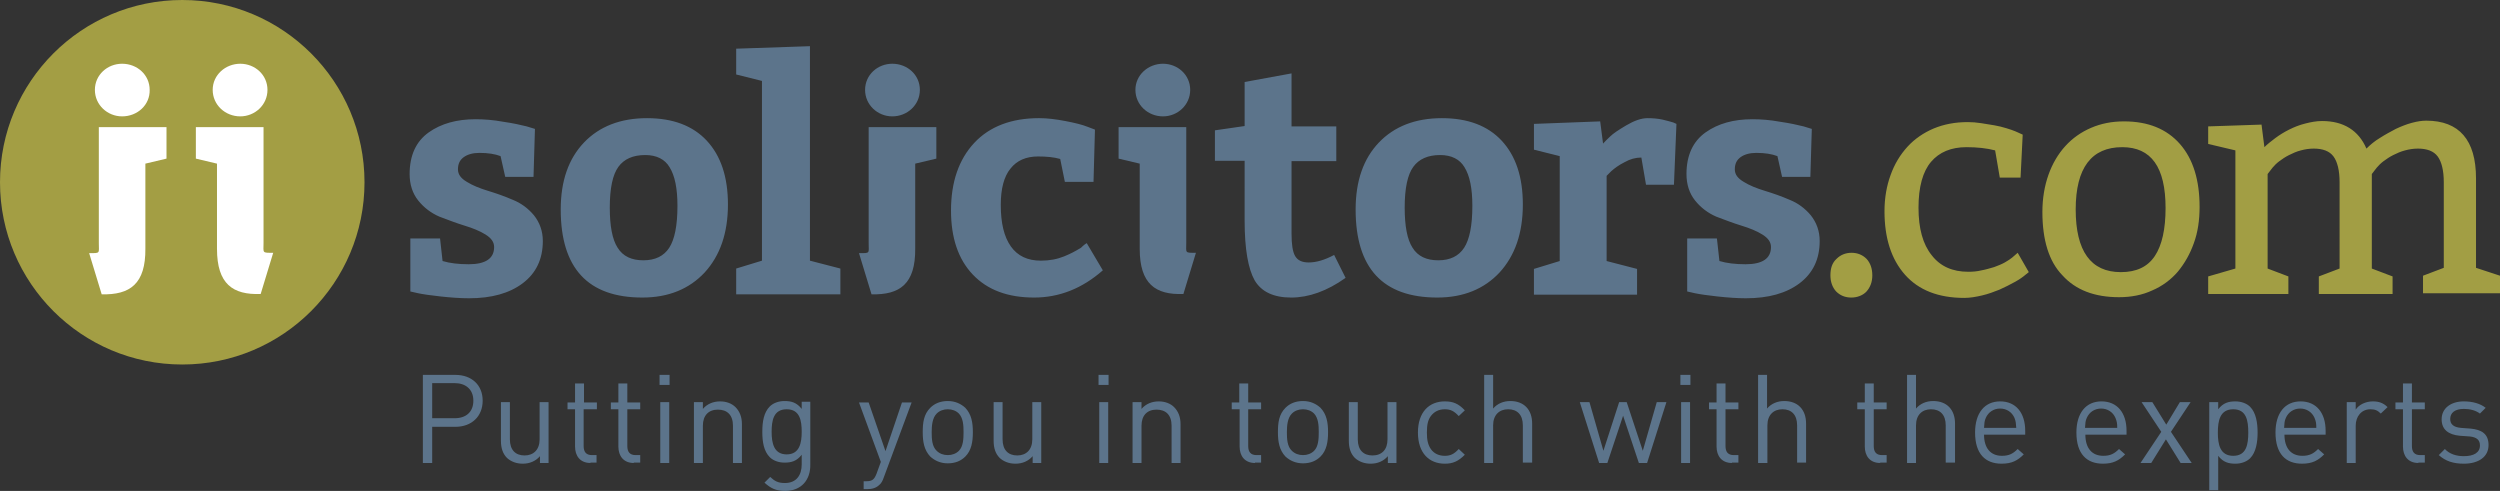 <svg xmlns="http://www.w3.org/2000/svg" viewBox="0 0 698.2 137.1"><rect x="0" y="0" width="698.2" height="137.1" fill="#333333" stroke="none"/><style>.st0{fill-rule:evenodd;clip-rule:evenodd;fill:#A39E44;} .st1{fill:#5C748B;} .st2{fill:#A29E44;} .st3{fill:#FFFFFF;}</style><g id="Layer_1"><path class="st0" d="M101.8 50.9c0 28.1-22.8 50.9-50.9 50.9S0 79 0 50.9 22.8 0 50.9 0s50.9 22.8 50.9 50.9"/><path class="st1" d="M127.2 119.2h-6.5v10.1h-2.6v-24.6h9.1c4.5 0 7.6 2.8 7.6 7.2s-3.1 7.3-7.6 7.3zM127 107h-6.3v9.8h6.3c3.1 0 5.2-1.7 5.2-4.9S130 107 127 107zM150.8 129.3v-1.9c-1.2 1.4-2.9 2.1-4.8 2.1-1.8 0-3.3-.6-4.4-1.6-1.2-1.2-1.7-2.8-1.7-4.8v-10.8h2.5v10.4c0 3 1.6 4.5 4.1 4.5s4.2-1.6 4.2-4.5v-10.4h2.5v17h-2.4zM164.9 129.3c-2.9 0-4.3-2-4.3-4.6v-10.4h-2.1v-1.9h2.1v-5.3h2.5v5.3h3.6v1.9H163v10.3c0 1.6.7 2.5 2.3 2.5h1.3v2.1h-1.7zM177 129.3c-2.9 0-4.3-2-4.3-4.6v-10.4h-2.1v-1.9h2.1v-5.3h2.5v5.3h3.6v1.9h-3.6v10.3c0 1.6.7 2.5 2.3 2.5h1.3v2.1H177zM184.2 107.5v-2.8h2.8v2.8h-2.8zm.2 21.8v-17h2.5v17h-2.5zM204.7 129.3v-10.4c0-3-1.6-4.5-4.2-4.5s-4.2 1.6-4.2 4.5v10.4h-2.5v-17h2.5v1.9c1.2-1.4 2.9-2.1 4.8-2.1 1.8 0 3.3.6 4.3 1.6 1.2 1.2 1.8 2.8 1.8 4.7v10.9h-2.5zM219.3 137.1c-2.6 0-4-.7-5.8-2.3l1.6-1.6c1.2 1.1 2.1 1.7 4.1 1.7 3.3 0 4.7-2.3 4.7-5.2V127c-1.4 1.8-2.9 2.2-4.8 2.2-1.7 0-3.2-.6-4.1-1.5-1.7-1.7-2.1-4.3-2.1-7.1s.4-5.4 2.1-7.1c.9-.9 2.4-1.5 4.1-1.5 1.9 0 3.4.4 4.8 2.2v-2h2.4v17.5c.1 4.3-2.5 7.4-7 7.4zm.4-22.8c-3.7 0-4.2 3.2-4.2 6.3s.6 6.3 4.2 6.3 4.2-3.2 4.2-6.3-.5-6.3-4.2-6.3zM246.8 133.4c-.3.9-.7 1.6-1.2 2-.9.9-2.1 1.2-3.3 1.2h-1.1v-2.2h.8c1.7 0 2.2-.6 2.8-2.1l1.2-3.3-6.1-16.6h2.7l4.7 13.6 4.6-13.6h2.7l-7.8 21zM269.6 127.5c-1.2 1.2-2.8 1.9-4.9 1.9-2.1 0-3.7-.8-4.9-1.9-1.7-1.8-2.1-4.1-2.1-6.8s.3-5 2.1-6.8c1.2-1.2 2.8-1.9 4.9-1.9 2.1 0 3.7.8 4.9 1.9 1.7 1.8 2.1 4.1 2.1 6.8s-.4 5.1-2.1 6.8zm-1.8-12c-.8-.8-1.9-1.2-3.1-1.2s-2.3.4-3.1 1.2c-1.2 1.2-1.4 3.3-1.4 5.2s.1 4 1.4 5.2c.8.8 1.9 1.2 3.1 1.2s2.3-.4 3.1-1.2c1.2-1.2 1.3-3.3 1.3-5.2s-.1-3.9-1.3-5.2zM288.4 129.3v-1.9c-1.2 1.4-2.9 2.1-4.8 2.1-1.8 0-3.3-.6-4.4-1.6-1.2-1.2-1.7-2.8-1.7-4.8v-10.8h2.5v10.4c0 3 1.6 4.5 4.1 4.5s4.2-1.6 4.2-4.5v-10.4h2.5v17h-2.4zM306.8 107.5v-2.8h2.8v2.8h-2.8zm.2 21.8v-17h2.5v17H307zM327.2 129.3v-10.4c0-3-1.6-4.5-4.2-4.5s-4.2 1.6-4.2 4.5v10.4h-2.5v-17h2.5v1.9c1.2-1.4 2.9-2.1 4.8-2.1 1.8 0 3.3.6 4.3 1.6 1.2 1.2 1.8 2.8 1.8 4.7v10.9h-2.5zM350.5 129.3c-2.9 0-4.3-2-4.3-4.6v-10.4H344v-1.9h2.1v-5.3h2.5v5.3h3.6v1.9h-3.6v10.3c0 1.6.7 2.5 2.3 2.5h1.3v2.1h-1.7zM368.8 127.5c-1.2 1.2-2.8 1.9-4.9 1.9s-3.7-.8-4.9-1.9c-1.7-1.8-2.1-4.1-2.1-6.8s.3-5 2.1-6.8c1.2-1.2 2.8-1.9 4.9-1.9s3.7.8 4.9 1.9c1.7 1.8 2.1 4.1 2.1 6.8s-.4 5.1-2.1 6.8zm-1.8-12c-.8-.8-1.9-1.2-3.1-1.2s-2.3.4-3.1 1.2c-1.2 1.2-1.4 3.3-1.4 5.2s.1 4 1.4 5.2c.8.8 1.9 1.2 3.1 1.2s2.3-.4 3.1-1.2c1.2-1.2 1.3-3.3 1.3-5.2s-.1-3.9-1.3-5.2zM387.6 129.3v-1.9c-1.2 1.4-2.9 2.1-4.8 2.1-1.8 0-3.3-.6-4.4-1.6-1.2-1.2-1.7-2.8-1.7-4.8v-10.8h2.5v10.4c0 3 1.6 4.5 4.1 4.5 2.6 0 4.2-1.6 4.2-4.5v-10.4h2.5v17h-2.4zM403.5 129.5c-4.3 0-7.5-2.9-7.5-8.7 0-5.8 3.2-8.7 7.5-8.7 2.3 0 3.8.6 5.6 2.5l-1.7 1.6c-1.3-1.4-2.3-1.9-3.9-1.9-1.7 0-3 .7-3.9 1.9-.8 1.1-1.1 2.4-1.1 4.6 0 2.1.3 3.4 1.1 4.6.9 1.3 2.3 1.9 3.9 1.9s2.6-.5 3.9-1.9l1.7 1.6c-1.8 1.8-3.3 2.5-5.6 2.5zM425.3 129.3v-10.5c0-3-1.6-4.5-4.1-4.5s-4.2 1.6-4.2 4.5v10.5h-2.5v-24.6h2.5v9.4c1.2-1.4 2.9-2.1 4.8-2.1 3.8 0 6.1 2.4 6.1 6.3v10.9h-2.6zM460 129.3h-2.3l-4.4-13.2-4.4 13.2h-2.3l-5.4-17h2.7l3.9 13.6 4.4-13.6h2.1l4.5 13.6 3.9-13.6h2.7l-5.4 17zM469.3 107.5v-2.8h2.8v2.8h-2.8zm.2 21.8v-17h2.5v17h-2.5zM483.7 129.3c-2.9 0-4.3-2-4.3-4.6v-10.4h-2.1v-1.9h2.1v-5.3h2.5v5.3h3.6v1.9h-3.6v10.3c0 1.6.7 2.5 2.3 2.5h1.3v2.1h-1.8zM501.9 129.3v-10.5c0-3-1.6-4.5-4.1-4.5s-4.2 1.6-4.2 4.5v10.5H491v-24.6h2.5v9.4c1.2-1.4 2.9-2.1 4.8-2.1 3.8 0 6.1 2.4 6.1 6.3v10.9h-2.5zM525.1 129.3c-2.9 0-4.3-2-4.3-4.6v-10.4h-2.1v-1.9h2.1v-5.3h2.5v5.3h3.6v1.9h-3.6v10.3c0 1.6.7 2.5 2.3 2.5h1.3v2.1h-1.8zM543.4 129.3v-10.5c0-3-1.6-4.5-4.1-4.5s-4.2 1.6-4.2 4.5v10.5h-2.5v-24.6h2.5v9.4c1.2-1.4 2.9-2.1 4.8-2.1 3.8 0 6.1 2.4 6.1 6.3v10.9h-2.6zM554.1 121.4c0 3.7 1.8 5.9 5 5.9 2 0 3.1-.6 4.4-1.9l1.7 1.5c-1.7 1.7-3.3 2.6-6.2 2.6-4.5 0-7.4-2.7-7.4-8.7 0-5.5 2.7-8.7 7-8.7 4.4 0 7 3.2 7 8.2v1.1h-11.5zm8.5-4.7c-.7-1.6-2.2-2.6-4-2.6s-3.3 1-4 2.6c-.4.9-.4 1.4-.5 2.8h9c-.1-1.3-.1-1.8-.5-2.8zM582.4 121.4c0 3.7 1.8 5.9 5 5.9 2 0 3.1-.6 4.4-1.9l1.7 1.5c-1.7 1.7-3.3 2.6-6.2 2.6-4.5 0-7.4-2.7-7.4-8.7 0-5.5 2.7-8.7 7-8.7 4.4 0 7 3.2 7 8.2v1.1h-11.5zm8.4-4.7c-.7-1.6-2.2-2.6-4-2.6s-3.3 1-4 2.6c-.4.9-.4 1.4-.5 2.8h9c0-1.3-.1-1.8-.5-2.8zM609 129.3l-4.1-6.6-4.1 6.6h-3l5.8-8.7-5.5-8.3h3l3.9 6.3 3.8-6.3h3l-5.5 8.3 5.8 8.7H609zM628.4 128c-.9.9-2.4 1.5-4.1 1.5-1.9 0-3.4-.4-4.8-2.2v9.6H617v-24.6h2.5v2c1.4-1.8 2.9-2.2 4.8-2.2 1.7 0 3.2.6 4.1 1.5 1.7 1.7 2.1 4.6 2.1 7.2s-.4 5.5-2.1 7.2zm-4.7-13.7c-3.7 0-4.3 3.2-4.3 6.5s.6 6.5 4.3 6.5c3.7 0 4.2-3.2 4.2-6.5s-.5-6.5-4.2-6.5zM638 121.4c0 3.7 1.8 5.9 5 5.9 2 0 3.1-.6 4.4-1.9l1.7 1.5c-1.7 1.7-3.3 2.6-6.2 2.6-4.5 0-7.4-2.7-7.4-8.7 0-5.5 2.7-8.7 7-8.7 4.4 0 7 3.2 7 8.2v1.1H638zm8.4-4.7c-.7-1.6-2.2-2.6-4-2.6s-3.3 1-4 2.6c-.4.9-.4 1.4-.5 2.8h9c0-1.3-.1-1.8-.5-2.8zM664.9 115.5c-.9-.9-1.6-1.2-2.9-1.2-2.5 0-4.1 2-4.1 4.6v10.4h-2.5v-17h2.5v2.1c.9-1.4 2.8-2.3 4.8-2.3 1.6 0 2.9.4 4.1 1.6l-1.9 1.8zM675.4 129.3c-2.9 0-4.3-2-4.3-4.6v-10.4H669v-1.9h2.1v-5.3h2.5v5.3h3.6v1.9h-3.6v10.3c0 1.6.7 2.5 2.3 2.5h1.3v2.1h-1.8zM688.1 129.5c-2.9 0-5.1-.7-7-2.4l1.7-1.7c1.3 1.4 3.2 2 5.3 2 2.8 0 4.5-1 4.5-3 0-1.5-.9-2.3-2.8-2.5l-2.8-.2c-3.3-.3-5.1-1.8-5.1-4.6 0-3.1 2.6-5 6.2-5 2.4 0 4.6.6 6.1 1.8l-1.6 1.6c-1.2-.9-2.8-1.3-4.5-1.3-2.5 0-3.8 1.1-3.8 2.8 0 1.4.8 2.3 3 2.5l2.7.2c3 .3 5 1.4 5 4.6 0 3.3-2.8 5.2-6.9 5.2zM122.9 66.6l.7 6.3c2 .6 4.4.9 7.3.9 4.7 0 7.1-1.6 7.1-4.8 0-1.4-.8-2.5-2.4-3.5-1.6-1-3.6-1.8-5.9-2.5-2.3-.7-4.6-1.6-7-2.5-2.3-1-4.3-2.5-5.9-4.5-1.6-2-2.4-4.5-2.4-7.4 0-5.2 1.8-9.1 5.3-11.6s7.9-3.7 13.1-3.7c2.4 0 5 .2 7.7.7 2.8.4 5 .9 6.6 1.3l2.3.7c-.1 3-.2 7.5-.4 13.4h-7.9l-1.3-5.8c-1.6-.6-3.5-.9-5.9-.9-1.8 0-3.3.4-4.4 1.2-1.1.8-1.6 1.9-1.6 3.4 0 1.4.8 2.5 2.5 3.5 1.6 1 3.6 1.8 5.9 2.5 2.3.7 4.6 1.5 6.9 2.5 2.3.9 4.3 2.4 5.9 4.3 1.6 2 2.5 4.4 2.5 7.2 0 5.1-1.9 9-5.6 11.8-3.7 2.8-8.7 4.2-15 4.2-2.5 0-5.1-.2-7.9-.5-2.7-.3-4.9-.6-6.3-.9l-2.2-.5V66.6h8.3zM180.7 33c7.2 0 12.8 2.1 16.7 6.3 3.9 4.2 5.9 10.1 5.9 17.8 0 8-2.2 14.3-6.5 19-4.3 4.6-10.1 7-17.4 7-15.2 0-22.8-8.2-22.8-24.6 0-8 2.2-14.2 6.5-18.7s10.2-6.8 17.6-6.8zm-.5 10.3c-3.4 0-5.9 1.1-7.5 3.3-1.6 2.2-2.4 6-2.4 11.4 0 5.1.7 8.9 2.2 11.2 1.5 2.4 3.9 3.5 7.2 3.5 3.3 0 5.7-1.2 7.2-3.5s2.3-6.2 2.3-11.7c0-4.8-.7-8.4-2.2-10.8-1.3-2.2-3.6-3.4-6.8-3.4zM205.5 13.6l20.7-.7v59.9l8.5 2.2v7.2h-29.1V75l7.2-2.2V22.6l-7.2-1.8v-7.2zM303.5 67.9l4.5 7.6c-5.8 5.1-12.2 7.6-19.2 7.6-7.3 0-13-2.1-17.1-6.4-4.1-4.3-6.1-10.3-6.1-17.9 0-8 2.2-14.3 6.5-18.9 4.3-4.6 10.4-6.9 18.1-6.9 2.3 0 4.7.3 7.3.8 2.6.5 4.7 1 6.2 1.6l2.1.8-.4 14.6h-8l-1.3-6.4c-1.7-.5-3.8-.7-6.2-.7-3.3 0-5.9 1.1-7.7 3.4-1.8 2.2-2.7 5.6-2.7 10.1 0 5.1.9 8.9 2.8 11.6 1.9 2.7 4.7 4 8.4 4 1.2 0 2.3-.1 3.4-.3 1.1-.2 2.1-.5 3.1-.9s1.8-.8 2.4-1.1c.6-.3 1.3-.7 2.3-1.3.8-.8 1.4-1.2 1.6-1.3zM360.6 83.1c-4.9 0-8.3-1.6-10.2-4.8-1.8-3.2-2.8-8.7-2.8-16.7V44.9h-8.3v-8.5l8.3-1.2V22.9l13.1-2.4v14.8h12.5V45h-12.5v20.2c0 3 .3 5.1 1 6.3.7 1.2 1.9 1.8 3.8 1.8 2.1 0 4.5-.7 7.1-2.1l3.2 6.4c-5.2 3.7-10.3 5.5-15.2 5.5zM402.7 33c7.2 0 12.8 2.1 16.7 6.3 3.9 4.2 5.9 10.1 5.9 17.8 0 8-2.2 14.3-6.5 19-4.3 4.6-10.1 7-17.4 7-15.2 0-22.8-8.2-22.8-24.6 0-8 2.2-14.2 6.5-18.7s10.2-6.8 17.6-6.8zm-.5 10.3c-3.4 0-5.9 1.1-7.5 3.3-1.6 2.2-2.4 6-2.4 11.4 0 5.1.7 8.9 2.2 11.2 1.5 2.4 3.9 3.5 7.2 3.5 3.3 0 5.7-1.2 7.2-3.5s2.3-6.2 2.3-11.7c0-4.8-.7-8.4-2.2-10.8-1.3-2.2-3.6-3.4-6.8-3.4zM428.4 34.6l18.5-.7.8 6.2c.5-.5 1.1-1.2 2-2 .8-.8 2.3-1.8 4.5-3.1s4.2-2 5.9-2c1.4 0 2.8.1 4.2.4 1.3.3 2.3.6 3 .8l.9.4-.7 17h-7.8l-1.3-7.6c-1.6 0-3.1.4-4.7 1.3-1.6.8-2.8 1.7-3.7 2.5l-1.3 1.3v23.8l8.5 2.2v7.2h-28.8v-7.2l7.2-2.2V43.6l-7.2-1.8v-7.2zM479.5 66.6l.7 6.3c2 .6 4.4.9 7.3.9 4.7 0 7.1-1.6 7.1-4.8 0-1.4-.8-2.5-2.4-3.5-1.6-1-3.6-1.8-5.9-2.5-2.3-.7-4.6-1.6-7-2.5-2.3-1-4.3-2.5-5.9-4.5-1.6-2-2.4-4.5-2.4-7.4 0-5.2 1.8-9.1 5.3-11.6s7.9-3.7 13.1-3.7c2.4 0 5 .2 7.7.7 2.8.4 5 .9 6.6 1.3l2.3.7c-.1 3-.2 7.5-.4 13.4h-7.9l-1.3-5.8c-1.6-.6-3.5-.9-5.9-.9-1.8 0-3.3.4-4.4 1.2-1.1.8-1.6 1.9-1.6 3.4 0 1.4.8 2.5 2.5 3.5 1.6 1 3.6 1.8 5.9 2.5 2.3.7 4.6 1.5 6.9 2.5 2.3.9 4.3 2.4 5.9 4.3 1.6 2 2.5 4.4 2.5 7.2 0 5.1-1.9 9-5.6 11.8-3.7 2.8-8.7 4.2-15 4.2-2.5 0-5.1-.2-7.9-.5-2.7-.3-4.9-.6-6.3-.9l-2.2-.5V66.6h8.3z"/><path class="st2" d="M517 83.1c-1.7 0-3.1-.6-4.2-1.7-1-1.1-1.6-2.6-1.6-4.5 0-2 .5-3.5 1.7-4.6 1.1-1.1 2.5-1.7 4.2-1.7 1.7 0 3.1.6 4.2 1.7 1 1.1 1.6 2.6 1.6 4.6 0 1.9-.6 3.4-1.7 4.6-1 1-2.5 1.6-4.2 1.6zM564.3 49.6h-5.8l-1.3-7.6c-2.3-.6-5-.9-8-.9-4.3 0-7.6 1.4-9.9 4.1-2.3 2.7-3.5 7-3.5 12.8 0 5.8 1.2 10.2 3.7 13.3 2.4 3.1 5.8 4.6 10.2 4.6 1.3 0 2.5-.1 3.7-.4 1.2-.2 2.4-.6 3.5-.9 1.1-.4 2.1-.8 3-1.3.9-.5 1.6-1 2.1-1.4l1.5-1.3 3.1 5.4-1 .8c-.7.6-1.7 1.3-3 2s-2.6 1.4-4.2 2.1c-1.5.6-3.1 1.2-4.8 1.6-1.7.4-3.4.7-5 .7-7.3 0-12.8-2.2-16.6-6.5-3.8-4.3-5.7-10.2-5.7-17.7 0-3.7.6-7.1 1.7-10.1 1.1-3.1 2.7-5.7 4.7-7.9s4.5-3.9 7.3-5.1c2.9-1.2 6-1.8 9.6-1.8 1.2 0 2.4.1 3.7.3 1.3.2 2.5.4 3.7.6 1.2.2 2.3.5 3.3.8 1 .3 1.9.6 2.6.9l2 .9-.6 12zM570.4 59.2c0-3.8.6-7.3 1.7-10.4 1.1-3.1 2.7-5.8 4.7-8s4.4-3.9 7.2-5.1c2.8-1.2 5.8-1.8 9.2-1.8 6.7 0 11.9 2.1 15.6 6.3 3.7 4.2 5.5 10.1 5.5 17.6 0 3.7-.5 7.1-1.6 10.1-1.1 3.1-2.6 5.7-4.5 8-1.9 2.2-4.3 4-7.1 5.2-2.8 1.3-5.9 1.9-9.3 1.9-6.8 0-12.1-2-15.8-6.1-3.8-3.9-5.6-9.9-5.6-17.7zm22.3-18.1c-8.6 0-13 5.8-13 17.4S583.9 76 592.3 76c4.4 0 7.5-1.5 9.5-4.5s3-7.5 3-13.4c0-11.4-4-17-12.1-17zM631.6 34.8l.8 6.3c.8-.8 1.8-1.6 3-2.5 1.2-.9 2.5-1.7 3.9-2.4s2.9-1.3 4.5-1.7c1.6-.4 3.1-.7 4.7-.7 6 0 10.2 2.6 12.4 7.7 1.1-1.1 2.3-2.1 3.8-3 1.4-.9 2.9-1.7 4.4-2.5 1.5-.7 3-1.3 4.5-1.7 1.5-.4 2.8-.6 4-.6 9.2 0 13.9 5.4 13.9 16.1v25l6.7 2.2v4.9h-21.5V77l5.8-2.2V50.9c0-3.3-.6-5.7-1.7-7.2s-3-2.2-5.5-2.2c-1.3 0-2.5.2-3.6.5-1.2.3-2.3.8-3.3 1.3s-1.9 1.1-2.7 1.7c-.8.6-1.4 1.2-1.9 1.8l-1.4 1.8V75l5.8 2.2v4.9h-20.6v-4.9l5.8-2.2V50.9c0-3.3-.6-5.7-1.7-7.2s-3-2.2-5.5-2.2c-1.3 0-2.5.2-3.6.5-1.2.3-2.3.8-3.3 1.3s-1.9 1.1-2.7 1.7c-.8.6-1.4 1.2-1.9 1.8l-1.4 1.8V75l5.8 2.2v4.9h-22.4v-4.9l7.6-2.2V42l-7.6-1.8v-4.9l14.9-.5z"/><path class="st1" d="M243.4 82.2l-3.5-11.5c3.2 0 2.7.1 2.7-2.8V35.5h18.9v8.8l-5.9 1.4v23.7c.1 9.9-4.3 13-12.2 12.8zm5.8-49.7c-4.1 0-7.6-3.2-7.6-7.4s3.5-7.3 7.6-7.3c4.2 0 7.7 3.1 7.7 7.3 0 4.2-3.5 7.4-7.7 7.4zM318.3 69.5V45.7l-5.9-1.4v-8.8h18.9v32.3c0 2.9-.5 2.8 2.7 2.8l-3.5 11.5c-7.8.3-12.2-2.8-12.2-12.6zm-1.2-44.4c0-4.2 3.6-7.3 7.7-7.3s7.6 3.1 7.6 7.3c0 4.2-3.5 7.4-7.6 7.4-4.2 0-7.7-3.2-7.7-7.4z"/><path class="st3" d="M28.4 82.2l-3.5-11.5c3.2 0 2.7.1 2.7-2.8V35.5h18.9v8.8l-5.9 1.4v23.7c.1 9.9-4.3 13-12.2 12.8zm5.7-49.7c-4.1 0-7.6-3.2-7.6-7.4s3.5-7.3 7.6-7.3c4.2 0 7.7 3.1 7.7 7.3.1 4.2-3.4 7.4-7.7 7.4zM60.6 69.5V45.7l-5.9-1.4v-8.8h18.9v32.3c0 2.9-.5 2.8 2.7 2.8l-3.5 11.5c-7.8.3-12.2-2.8-12.2-12.6zm-1.2-44.4c0-4.2 3.6-7.3 7.7-7.3s7.6 3.1 7.6 7.3c0 4.2-3.5 7.4-7.6 7.4-4.2 0-7.7-3.2-7.7-7.4z"/></g></svg>